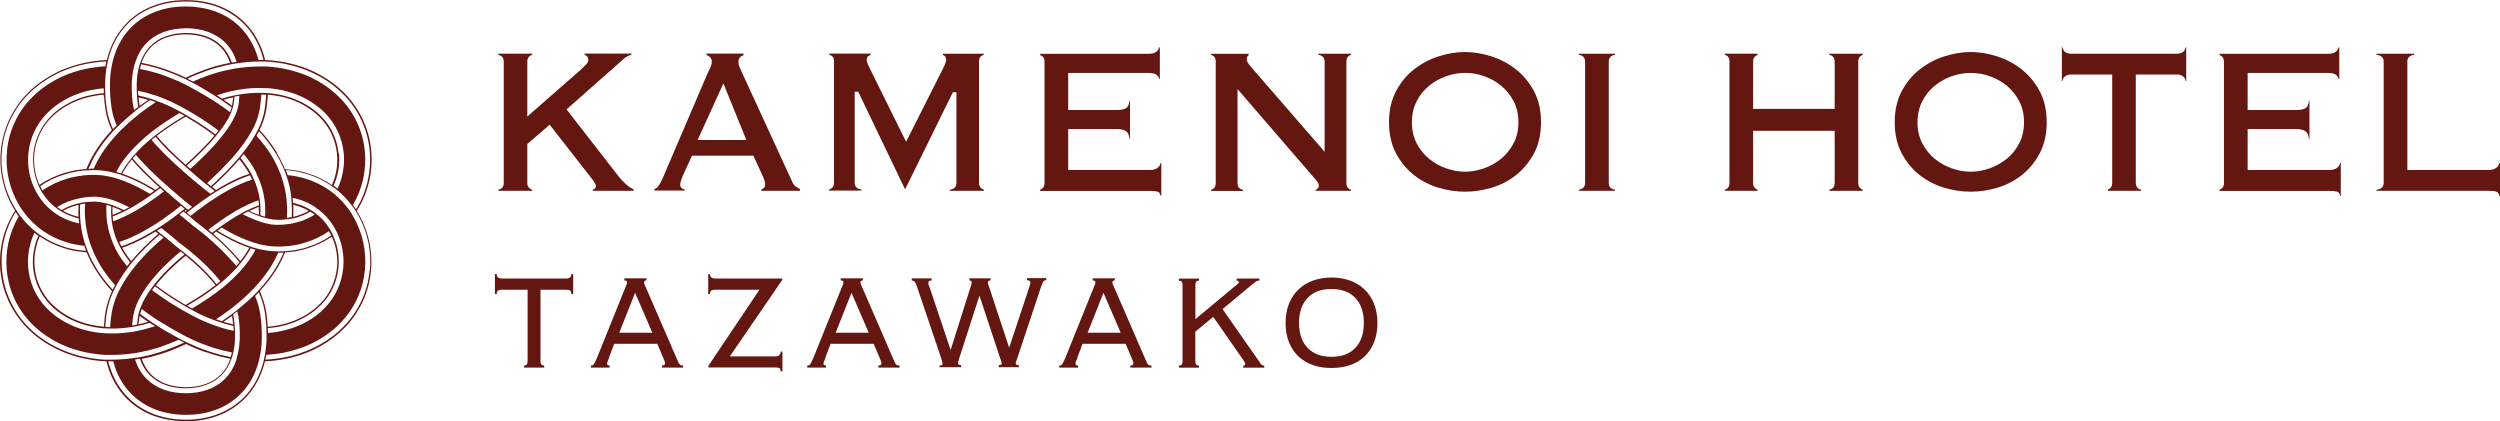 <?xml version="1.0" encoding="UTF-8"?><svg id="_レイヤー_2" xmlns="http://www.w3.org/2000/svg" viewBox="0 0 252.32 42.52"><defs><style>.cls-1{fill:#641611;stroke-width:0px;}</style></defs><g id="logo"><path class="cls-1" d="m36.02,21.26c1.15-1.81,1.65-3.98,1.44-6.1-.1-1.06-.38-2.1-.83-3.07-.45-.97-1.06-1.86-1.8-2.62-.73-.76-1.58-1.39-2.48-1.89-.89-.51-1.85-.87-2.83-1.12-.91-.23-1.84-.36-2.76-.4-.07-.29-.16-.58-.26-.87-.18-.51-.41-1.02-.7-1.5-.29-.48-.64-.94-1.04-1.35-.8-.82-1.8-1.44-2.84-1.81-1.04-.37-2.12-.52-3.15-.52-1.04,0-2.11.15-3.15.52-1.04.37-2.04.98-2.84,1.81-.4.41-.75.87-1.04,1.35-.29.48-.52.99-.7,1.5-.1.29-.19.58-.26.87-.92.04-1.84.17-2.74.4-.98.25-1.94.61-2.83,1.12-.9.5-1.75,1.13-2.48,1.89-.74.76-1.35,1.65-1.8,2.61-.45.97-.73,2.01-.84,3.07-.21,2.11.28,4.29,1.43,6.1,0,0,0,.01.01.02C.35,23.06-.15,25.21.04,27.3c.1,1.06.37,2.1.82,3.07.44.97,1.05,1.86,1.78,2.63.73.77,1.57,1.4,2.47,1.91.89.51,1.85.88,2.83,1.14.93.24,1.87.38,2.81.42.07.29.15.58.25.86.35,1.03.94,2.03,1.74,2.85.8.82,1.8,1.44,2.84,1.81,1.04.37,2.12.52,3.15.53,1.04,0,2.11-.15,3.15-.52,1.04-.37,2.04-.98,2.84-1.8.4-.41.75-.86,1.05-1.35.29-.48.52-.99.71-1.5.1-.29.19-.59.26-.88.93-.04,1.87-.18,2.79-.41.98-.26,1.94-.62,2.83-1.13.9-.5,1.74-1.14,2.47-1.9.73-.76,1.34-1.65,1.79-2.62.45-.97.72-2.01.82-3.07.2-2.1-.3-4.26-1.44-6.06,0,0,0,0,0,0Zm-9.23-15.05c.9.04,1.8.17,2.69.4.97.25,1.91.61,2.8,1.11.89.49,1.72,1.12,2.44,1.86.72.75,1.33,1.62,1.77,2.58.44.95.72,1.98.82,3.02.2,2.06-.27,4.18-1.38,5.95-.1-.15-.2-.29-.31-.44.97-1.64,1.39-3.58,1.2-5.46-.1-.99-.36-1.96-.78-2.86-.42-.9-.99-1.73-1.68-2.44-.69-.71-1.48-1.3-2.33-1.78-.84-.48-1.75-.82-2.68-1.06-.81-.21-1.64-.33-2.47-.38-.05,0-.1,0-.15,0-.07,0-.14,0-.21,0-.1,0-.2,0-.29,0-.74,0-1.47.06-2.2.16-.11.02-.22.03-.32.05-.05,0-.11.02-.16.03-.05,0-.1.02-.15.03-.82.15-1.62.36-2.4.64-.52.18-1.03.39-1.53.61-.04-.02-.07-.04-.11-.06-.15-.08-.29-.15-.44-.23.62-.3,1.27-.56,1.92-.79.79-.28,1.6-.49,2.43-.65.05,0,.1-.02.15-.03.07-.01.14-.03.21-.04.09-.02.19-.03.28-.04.73-.11,1.47-.18,2.22-.18.14,0,.27,0,.41,0,.03,0,.06,0,.09,0,.05,0,.1,0,.15,0Zm5.08,14.75c.14.09.28.2.41.3.52.42.98.92,1.34,1.5.03.05.06.1.09.15.09.14.17.29.24.43.02.05.05.09.07.14.52,1.1.74,2.36.62,3.57-.14,1.5-.79,2.93-1.84,4.01-1.04,1.09-2.46,1.87-3.97,2.25-.58.15-1.18.25-1.78.3,0-.16,0-.33-.02-.49.57-.05,1.13-.14,1.68-.28,1.44-.37,2.77-1.11,3.74-2.12.98-1.01,1.58-2.33,1.71-3.72.11-1.1-.08-2.23-.54-3.23-.02-.05-.04-.09-.06-.14-.07-.15-.15-.29-.23-.44-.04-.06-.08-.13-.12-.19-.36-.57-.81-1.06-1.34-1.46-.14-.11-.28-.21-.43-.3-.05-.03-.1-.06-.14-.09-.4-.24-.84-.43-1.3-.56-.14-.05-.28-.08-.42-.11-.01-.17-.03-.34-.05-.51.21.04.41.09.61.15.57.17,1.11.41,1.6.73.04.03.09.06.13.09Zm-4.86,11.81c-.02-.24-.04-.49-.07-.73l-.05-.36-.02-.18-.04-.21c-.13-.69-.35-1.32-.61-1.91.62-.67,1.2-1.41,1.7-2.22.32-.53.61-1.09.85-1.68.22-.01.44-.04.66-.07l.39-.05.39-.08.39-.09c.13-.03.26-.08.38-.11.89-.27,1.75-.67,2.52-1.2.43.97.62,2.06.51,3.12-.13,1.36-.71,2.65-1.67,3.63-.95.98-2.25,1.71-3.67,2.07-.53.14-1.09.23-1.65.28,0-.07,0-.14-.01-.21Zm-3.1,3.39s-.03.1-.05.14c-.24.74-.62,1.4-1.14,1.92-.49.5-1.1.88-1.78,1.12-.68.24-1.43.35-2.2.35-.77,0-1.52-.12-2.2-.36-.68-.25-1.29-.63-1.78-1.13-.52-.52-.89-1.18-1.13-1.91.07-.01.14-.02.21-.03.09-.01.19-.03.28-.05.22.64.55,1.2.99,1.64.43.44.97.78,1.59,1.01.62.22,1.31.33,2.03.33.72,0,1.41-.11,2.03-.33.62-.22,1.16-.56,1.6-1,.45-.44.78-1.01,1-1.65.02-.05.03-.1.05-.14.05-.15.09-.31.13-.47.11-.46.17-.95.18-1.45.01-.24,0-.49,0-.74,0-.13-.01-.26-.02-.4,0-.04,0-.07-.01-.11,0-.05-.01-.1-.02-.16-.01-.1-.02-.21-.03-.31l-.04-.29-.02-.15-.02-.12s-.02-.08-.03-.13c.14-.11.28-.21.42-.32.03.12.06.24.08.36l.03.13.02.15.04.3c.02.16.03.31.05.46,0,.05,0,.09.01.14,0,0,0,.01,0,.02,0,.17.02.33.02.5,0,.23.01.45,0,.67-.02.52-.08,1.03-.19,1.51-.04.16-.08.32-.12.48Zm-10.13-2.74c-.13.03-.26.05-.39.07-.04,0-.07,0-.11.01-.73.11-1.46.17-2.19.15-.03,0-.07,0-.1,0-.13,0-.26-.02-.39-.02-.05,0-.1,0-.15,0-.61-.05-1.21-.15-1.8-.3-1.52-.39-2.93-1.17-3.97-2.26-1.05-1.09-1.7-2.52-1.83-4.02-.11-1.21.11-2.46.63-3.56.05.04.11.09.16.13.08.06.16.11.24.17-.45.99-.64,2.12-.54,3.21.13,1.39.73,2.71,1.7,3.73.97,1.01,2.3,1.75,3.74,2.12.55.14,1.12.24,1.69.29.05,0,.1,0,.15,0,.13,0,.26.02.39.02.03,0,.07,0,.1,0,.73.02,1.47-.05,2.2-.16,0,0,0,0,0,0,.17-.02.33-.06.5-.09.05-.01.1-.02.15-.03.16-.04.33-.08.49-.11l.57-.16s.06-.02.09-.03c.17.12.35.23.53.34-.16.05-.31.11-.48.15l-.59.17c-.22.05-.43.1-.65.15-.05.01-.1.02-.15.03Zm-8.14-11.85c-.14-.09-.28-.2-.41-.3-.53-.43-1-.94-1.36-1.53-.03-.04-.05-.08-.07-.12-.09-.14-.17-.29-.24-.43-.02-.05-.05-.09-.07-.14-.53-1.11-.75-2.38-.62-3.61.15-1.5.81-2.92,1.87-4,.53-.54,1.14-1,1.82-1.38.67-.38,1.41-.66,2.17-.86.57-.14,1.15-.24,1.74-.29,0,.16,0,.33.02.49-.56.05-1.11.14-1.64.27-.72.18-1.42.45-2.05.81-.64.35-1.21.78-1.7,1.29-.98,1-1.59,2.32-1.73,3.71-.11,1.11.08,2.25.53,3.26.02.05.04.09.06.14.07.15.15.29.23.44.03.05.06.11.1.16.36.58.82,1.08,1.36,1.49.14.11.28.21.43.3.05.03.1.06.14.09.39.23.82.42,1.26.55.15.05.3.09.46.12.01.17.03.34.05.51-.22-.04-.44-.1-.65-.16-.56-.17-1.08-.41-1.57-.72-.04-.03-.09-.06-.13-.09Zm4.86-11.8c.02.24.04.49.07.73l.05.36.02.18.04.22.09.43.12.41.06.2.07.19.15.38c.04.08.08.17.12.25-.64.69-1.24,1.45-1.75,2.29-.31.52-.59,1.07-.82,1.64-.07,0-.14,0-.22.02l-.39.05-.39.05c-.13.02-.26.05-.39.08-.26.06-.52.11-.77.19-.91.27-1.78.68-2.58,1.22-.44-.98-.62-2.09-.51-3.16.13-1.36.73-2.64,1.69-3.62.48-.49,1.04-.91,1.67-1.26.62-.36,1.31-.62,2.02-.8.52-.13,1.06-.22,1.61-.27,0,.07,0,.15.01.22Zm2.82-.21s0-.02,0-.02c-.01-.17-.02-.33-.02-.5,0-.22-.01-.44,0-.66.02-.52.08-1.03.19-1.52.04-.16.08-.32.13-.48.01-.05.03-.1.05-.14.24-.73.61-1.39,1.13-1.91.49-.5,1.1-.88,1.78-1.12.68-.24,1.43-.35,2.2-.36.77,0,1.52.11,2.2.36.68.25,1.29.62,1.78,1.12.52.52.89,1.18,1.13,1.91-.09.01-.17.03-.26.04-.08.01-.15.03-.23.04-.22-.64-.55-1.21-1-1.65-.43-.44-.97-.78-1.59-1.01-.62-.22-1.32-.33-2.03-.33-.72,0-1.41.11-2.03.33-.62.22-1.16.56-1.59,1.01-.44.44-.77,1.01-1,1.65-.02.05-.03.09-.05.14-.05.15-.09.31-.13.47-.11.46-.17.95-.18,1.46-.01.24,0,.49,0,.74,0,.13.01.27.02.4,0,.04,0,.07,0,.11,0,.05,0,.1.01.15.01.11.02.21.03.32l.04.29.02.15.02.11.02.12c-.14.11-.28.21-.42.32l-.03-.1-.05-.25-.03-.13-.02-.15-.04-.3c-.02-.16-.03-.32-.05-.47,0-.04,0-.09-.01-.13Zm7.18-.61c.39.23.78.46,1.17.71,0,0,.02.01.03.02.18.11.35.22.53.34.05.03.1.07.16.11.34.23.67.46,1,.7-.04.16-.1.32-.17.49-.46-.35-.93-.68-1.41-.99-.05-.03-.1-.07-.16-.1-.17-.11-.34-.22-.52-.33-.67-.41-1.35-.8-2.05-1.17-.1-.06-.21-.11-.31-.16-.18-.09-.37-.18-.55-.27-.06-.03-.11-.05-.17-.08-.49-.22-1-.42-1.51-.61-.78-.28-1.59-.49-2.42-.65.04-.16.08-.32.13-.47.84.16,1.66.37,2.45.66.65.23,1.29.49,1.9.78.06.03.11.05.17.08.18.09.36.18.54.28,0,0,0,0,.01,0,.21.11.4.21.6.32l.59.34Zm5.51,4.19c-.08.16-.16.31-.25.46-.11.2-.23.39-.35.58-.29.45-.6.87-.92,1.27-.1.13-.21.26-.32.39-.03.04-.06.08-.1.12-.14.17-.28.33-.43.49-.62.69-1.27,1.33-1.93,1.95-.14.13-.28.26-.42.39-.13-.1-.26-.2-.39-.31.16-.14.32-.29.47-.43.65-.61,1.29-1.25,1.9-1.92.16-.17.31-.35.46-.53.03-.04.06-.08.1-.12.11-.13.21-.25.31-.38.29-.37.58-.76.84-1.17.14-.22.28-.45.41-.68.08-.15.16-.3.24-.46.02-.05.05-.09.07-.14.21-.46.38-.95.48-1.48l.04-.2.02-.17.05-.35c.03-.23.05-.47.07-.7,0-.07,0-.14.01-.21.16,0,.33.01.49.02,0,.07,0,.15-.01.22-.02.24-.04.48-.07.72l-.05.36-.02.18-.04.22c-.13.65-.34,1.23-.6,1.76-.02.05-.05.1-.07.14Zm3.58,7.53c.13.03.25.05.37.1.42.12.82.29,1.19.51-.37.21-.76.38-1.17.5-.08.02-.16.06-.24.07l-.15.03c.01-.19.02-.38.02-.57,0-.21,0-.43-.02-.64Zm-.07,1.38h.06s.2-.05.2-.05c.09-.02.17-.05.25-.08.45-.13.88-.32,1.28-.56.15.09.3.19.45.3-.49.31-1.02.56-1.58.72-.21.06-.42.11-.63.16-.05.01-.1.02-.15.03-.17.03-.33.05-.5.07-.32.04-.64.05-.96.05-.4,0-.81-.07-1.23-.18-.16-.04-.32-.08-.47-.14-.05-.02-.1-.03-.14-.05-.11-.04-.22-.07-.32-.12-.43-.17-.86-.36-1.28-.58.18-.1.36-.19.54-.28.31.15.61.29.92.4.07.03.14.05.2.07.05.02.1.03.14.05.16.05.32.1.48.14.41.11.81.17,1.18.18.07.01.17,0,.26,0h.27c.16-.01.31-.04.47-.06.02,0,.04,0,.07,0l.26-.03.17-.04.09-.02Zm-.87,3.3l-.38.02s-.09,0-.13,0c-.08,0-.16,0-.26,0-.71-.02-1.38-.13-2.01-.3-.16-.04-.32-.09-.48-.14-.05-.02-.1-.03-.14-.05-.15-.05-.3-.1-.45-.16-.93-.36-1.78-.8-2.59-1.28-.09-.05-.17-.11-.26-.16.14-.11.28-.21.43-.31.03.02.06.04.08.05.79.47,1.62.9,2.51,1.24.16.06.33.12.49.17.05.02.09.03.14.05.16.05.31.09.48.14.57.15,1.17.25,1.8.26.15,0,.3,0,.45,0,.18,0,.35-.02.53-.03.05,0,.11,0,.16-.01.6-.06,1.19-.17,1.77-.35.85-.26,1.67-.65,2.41-1.16.08.14.16.29.23.44-.77.53-1.62.93-2.5,1.2-.13.04-.25.08-.38.11l-.38.08-.38.08-.38.05c-.19.02-.39.05-.58.07-.05,0-.11,0-.16,0,0,0-.02,0-.02,0Zm-3.14.35c-.25.41-.53.8-.84,1.17-.03.04-.06.08-.1.12-.11.13-.22.25-.33.38-.49.54-1.02,1.04-1.6,1.52-.13.1-.25.21-.38.31-.01,0-.02.02-.04.03-.03.02-.05.04-.08.06-.63.49-1.29.94-1.97,1.37-.26.16-.52.32-.78.48-.05-.03-.09-.05-.14-.08l-.36-.2c.34-.2.68-.4,1.01-.61.68-.42,1.32-.87,1.94-1.35.02-.02.05-.04.07-.05.02-.01.03-.02.05-.04.13-.1.26-.2.38-.31.57-.48,1.11-.98,1.59-1.52.11-.12.22-.25.32-.38.03-.04.06-.08.1-.12.27-.33.51-.68.73-1.03.08-.13.15-.26.22-.39.16.05.32.1.48.15-.09.17-.18.33-.28.5Zm-2.09,6.23l.02.11.02.14.04.29c.01.09.02.17.03.26-.15-.03-.3-.07-.45-.1l-.52-.15c.29-.2.57-.4.86-.6,0,.02,0,.04.01.05Zm-.95.68l.57.16c.17.04.34.08.51.12,0,.05.01.1.02.15,0,.12.01.24.02.35-.22-.05-.44-.1-.66-.15l-.59-.17c-.16-.04-.31-.1-.46-.15-.04-.01-.08-.03-.12-.04-.02,0-.04-.01-.06-.02-.19-.07-.39-.14-.58-.22-.55-.22-1.09-.46-1.61-.74-.18-.09-.37-.19-.55-.3l-.2-.11-.36-.2s-.09-.05-.14-.08c-.05-.03-.1-.06-.15-.09-.27-.16-.54-.32-.8-.48-.68-.43-1.33-.88-1.96-1.36.09-.13.19-.26.29-.39.61.47,1.25.92,1.92,1.34.34.21.68.42,1.03.62.01,0,.03.02.04.02l.11.06.43.25s.04.02.06.03c.16.09.33.18.48.26.61.33,1.25.6,1.9.84.09.03.19.07.28.1.1.03.2.07.3.1.06.02.12.04.18.06.03,0,.05.02.08.02Zm-8.46-.15l.04-.29.02-.14.02-.11s0-.03,0-.04c.28.21.57.41.86.6l-.54.15c-.15.03-.29.07-.44.1,0-.09.02-.18.03-.28Zm-.04-.68s-.02.08-.02.11l-.02.11-.02.14-.04.29c-.01.11-.02.22-.04.33-.17.04-.33.07-.5.09.02-.16.03-.32.05-.48l.04-.3.02-.15.03-.13c.02-.11.05-.23.08-.35.01-.05.03-.1.04-.16.05-.16.11-.33.17-.49.14-.36.33-.72.54-1.07.17-.29.36-.57.56-.85.1-.13.19-.26.29-.39.03-.04.06-.08.09-.12.16-.19.31-.39.48-.58.54-.61,1.13-1.2,1.75-1.75.15-.14.32-.27.47-.41.09-.08.19-.16.29-.24.13.1.26.21.39.31-.12.1-.25.2-.37.3-.15.13-.32.26-.46.4-.61.54-1.19,1.11-1.71,1.71-.16.18-.32.37-.47.56-.03.04-.06.08-.09.12-.1.13-.2.26-.29.39-.19.26-.36.52-.52.79-.23.38-.41.76-.55,1.14-.06.17-.12.33-.16.5-.01.05-.03.11-.04.16Zm-2.5-2.41c.07-.16.15-.32.23-.47.09-.18.19-.35.29-.52.29-.49.61-.95.94-1.39.1-.13.2-.27.31-.4.03-.04.07-.08.1-.12.12-.15.25-.3.37-.44.63-.71,1.29-1.37,1.99-1.99.13-.12.27-.24.41-.36l.04.03.35.28c-.16.14-.32.27-.48.41-.68.6-1.33,1.25-1.94,1.94-.14.16-.28.33-.42.5-.03.04-.06.08-.09.12-.1.13-.21.26-.31.39-.3.4-.59.82-.85,1.26-.12.21-.24.42-.36.65-.08.15-.15.31-.22.47-.02.05-.04.1-.06.15-.2.47-.36.97-.46,1.5l-.04.19-.02.17-.05.35c-.03.23-.05.47-.07.7,0,.07,0,.14-.01.22-.03,0-.07,0-.1,0-.13,0-.26-.01-.39-.02,0-.08,0-.15.01-.23.02-.24.04-.48.07-.72l.05-.36.03-.18.04-.21c.12-.64.32-1.24.57-1.79.02-.05.04-.1.07-.15Zm-3.54-7.49c-.14-.03-.27-.07-.41-.11-.41-.12-.8-.29-1.16-.49.38-.21.78-.39,1.21-.51.11-.04.24-.07.36-.09-.01.21-.02.41-.02.62,0,.19,0,.39.02.58Zm.11-1.38s-.07.01-.1.02c-.14.03-.28.06-.41.11-.46.13-.9.33-1.31.57-.15-.09-.3-.19-.45-.3.5-.32,1.04-.57,1.62-.73.18-.06.36-.09.55-.14.02,0,.03,0,.05-.01.05-.01.1-.02.15-.03.03,0,.05-.01.08-.02l.28-.04.14-.02.14-.02c.09-.01.19,0,.29-.02h.29s.14-.02.14-.02c.05,0,.09,0,.13,0,.39.01.79.08,1.19.18.16.04.32.08.48.14.05.02.1.03.14.05.12.04.24.08.36.13.42.16.83.36,1.24.57-.18.1-.36.19-.54.28-.29-.14-.58-.27-.88-.39-.08-.03-.16-.06-.24-.09-.05-.02-.1-.03-.14-.05-.16-.05-.32-.1-.48-.14-.4-.1-.79-.17-1.15-.18-.04,0-.08,0-.12,0h-.14s-.27.02-.27.02c-.09,0-.18,0-.27.01l-.24.03h-.03s-.27.04-.27.04c-.07.01-.14.03-.21.04-.02,0-.04,0-.05.01Zm3.94-3.61c.27-.45.58-.87.92-1.28.03-.04.06-.08.1-.12.11-.13.22-.25.33-.37.49-.53,1.03-1.03,1.6-1.51.11-.09.21-.18.32-.26.02-.02.04-.03.06-.05.04-.03.08-.06.12-.09.85-.65,1.75-1.25,2.69-1.8.06.03.12.07.18.1l.32.18c-.36.21-.71.42-1.05.64-.63.4-1.24.82-1.82,1.27-.04.03-.08.06-.12.09-.02.02-.04.03-.06.05-.11.08-.21.17-.32.26-.57.47-1.11.97-1.59,1.51-.11.12-.22.25-.33.37-.03.04-.06.08-.1.12-.3.37-.58.75-.82,1.15-.07.12-.14.24-.2.35-.16-.05-.32-.1-.48-.15.08-.16.17-.31.26-.46Zm2.12-6.21v-.05s-.03-.1-.03-.1l-.02-.14-.04-.29c-.01-.09-.02-.18-.03-.27.33.07.65.16.98.25-.29.2-.57.4-.86.6Zm-.14-1.01s0-.1-.01-.15c0-.12-.01-.24-.02-.36.58.12,1.15.27,1.71.46.05.02.11.03.16.05,0,0,.01,0,.02,0,.19.07.39.14.58.22.56.22,1.11.47,1.65.76.24.13.47.26.71.39.17.09.33.19.49.28.05.03.1.06.15.09.92.54,1.82,1.13,2.65,1.77-.1.13-.2.26-.31.38-.57-.43-1.16-.84-1.77-1.23-.35-.22-.71-.44-1.07-.65,0,0,0,0,0,0l-.15-.09-.39-.22s-.07-.04-.1-.06c-.15-.08-.3-.17-.44-.24-.63-.34-1.28-.62-1.94-.86-.08-.03-.16-.06-.24-.09-.11-.04-.23-.08-.35-.12-.06-.02-.12-.04-.18-.06-.38-.12-.76-.22-1.15-.3Zm6.83,8.91c.13.1.26.21.39.31.04.03.08.06.12.1.12.1.25.19.37.28-.15.09-.29.19-.44.28-.1-.08-.2-.15-.3-.23-.04-.03-.08-.06-.12-.09-.13-.1-.26-.2-.39-.31-.31-.25-.61-.5-.92-.76-.26-.22-.52-.44-.77-.66-.12-.11-.25-.22-.37-.33-.04-.03-.07-.07-.11-.1-.23-.2-.45-.4-.68-.61-.62-.58-1.22-1.17-1.78-1.78-.17-.18-.33-.37-.48-.56.1-.09.21-.17.32-.26.02-.02.04-.03.07-.05.15.18.31.36.47.54.54.6,1.13,1.18,1.75,1.75.23.21.47.43.71.64.04.03.07.07.11.1.12.11.25.22.37.32.24.21.48.41.72.62.32.28.64.54.96.8Zm5.32,2.15c-.07.03-.15.05-.22.08-.3.12-.6.25-.89.39-.06.03-.11.05-.17.08-.18.09-.35.18-.52.28-.7.39-1.4.84-2.07,1.33-.14.1-.29.21-.43.31-.01,0-.02.02-.03.02-.03.02-.06.05-.09.07-.09.07-.19.14-.28.21,0,0,0,0,0,0-.12-.11-.25-.21-.38-.31.08-.06.15-.12.23-.18.04-.03.08-.06.13-.1.04-.03.07-.06.11-.09.1-.08.2-.15.31-.22.66-.48,1.33-.93,2.02-1.33.17-.1.33-.19.5-.28.05-.03.11-.06.16-.08.41-.21.83-.41,1.25-.57.12-.04.23-.09.35-.12.02.17.04.33.05.5Zm.02.58c0,.13,0,.25-.01.38-.05-.02-.1-.04-.16-.06-.26-.1-.53-.22-.8-.34.26-.12.52-.24.77-.34.06-.02.12-.04.18-.07,0,.14.01.28.01.43Zm-7.39,9.47l-.04-.02c-.36-.21-.72-.42-1.06-.64-.67-.42-1.3-.86-1.91-1.33.15-.19.3-.37.46-.56.52-.59,1.09-1.16,1.7-1.7.15-.14.31-.26.46-.4.13-.11.26-.22.39-.32.14.11.27.22.4.33.15.13.31.26.46.4.61.54,1.18,1.1,1.7,1.7.16.18.31.36.45.54-.61.47-1.25.92-1.93,1.34-.35.22-.7.43-1.06.64h-.02Zm2.67-2.64c-.52-.6-1.1-1.17-1.71-1.71-.15-.14-.31-.27-.46-.4-.12-.11-.25-.21-.38-.31-.03-.03-.06-.05-.09-.08,0,0-.02-.01-.02-.02-.13-.1-.26-.21-.39-.31-.02-.02-.04-.04-.07-.05l-.25-.19-.12-.09-.06-.05c-.07-.05-.09-.07-.14-.11l-.5-.43-.49-.4-.11-.09-.38-.3h-.01s-.12-.1-.12-.1l-.28-.21c.15-.09.29-.19.44-.28l.23.17.05.04.07.06.39.31.03.03.49.4.5.43s.06.05.11.09l.06.05.13.09.25.19c.06.04.11.08.16.13.11.09.22.18.33.26.02.02.04.04.06.05.04.03.08.07.12.1.1.08.2.16.3.25.16.14.32.27.47.41.62.55,1.21,1.14,1.75,1.75.16.18.32.37.47.56-.12.1-.25.21-.38.31-.15-.19-.3-.37-.46-.55Zm-10.04-6.3c.06-.02.13-.04.19-.07.31-.12.62-.26.93-.41.06-.03.11-.05.17-.08.17-.09.35-.18.52-.28.16-.09.31-.18.47-.27.54-.32,1.08-.68,1.61-1.06.14-.1.28-.2.42-.31,0,0,0,0,0,0,.04-.03.08-.06.13-.1.12-.09.24-.18.36-.27.12.11.25.22.37.33-.1.07-.19.15-.29.22-.04.03-.08.06-.13.1-.05.04-.1.08-.15.11-.09.07-.18.13-.27.2-.59.43-1.19.83-1.8,1.2-.07.04-.15.08-.22.12-.17.1-.33.19-.5.28-.05.03-.11.06-.16.08-.43.22-.86.42-1.29.59-.1.04-.21.08-.31.11-.02-.17-.04-.33-.05-.5Zm-.02-.55c0-.14,0-.28.01-.41.06.02.13.05.19.07.25.1.51.21.76.33-.27.13-.54.25-.81.35-.05.02-.09.03-.14.05,0-.13-.01-.26-.01-.39Zm2.82-5.15c.61.68,1.26,1.31,1.92,1.92.16.15.32.29.48.43.04.03.07.07.11.1.12.11.25.22.37.33.35.3.69.6,1.04.89.21.18.43.37.65.55.13.11.26.21.39.32.04.03.08.06.12.09.04.03.09.07.13.1-.13.1-.27.21-.4.31-.04-.03-.08-.06-.12-.09-.04-.03-.08-.06-.12-.1-.13-.11-.26-.21-.39-.32-.2-.16-.39-.33-.58-.49-.37-.31-.74-.63-1.11-.96-.12-.11-.25-.22-.37-.33-.04-.03-.08-.07-.11-.1-.14-.13-.28-.25-.42-.38-.67-.61-1.32-1.26-1.95-1.95-.14-.15-.28-.31-.42-.47.1-.13.21-.25.32-.37.15.18.3.35.45.52Zm4.57,5.23l-.12-.09s.08-.06.12-.09c.04.03.08.06.12.09-.04.03-.08.06-.12.09Zm-5.04-4.81c.63.7,1.29,1.34,1.96,1.96.13.12.27.24.41.36-.13.1-.25.19-.38.29-.09-.06-.18-.11-.27-.17-.81-.49-1.67-.94-2.61-1.3-.16-.06-.32-.12-.48-.17.06-.11.12-.22.18-.32.23-.38.5-.75.79-1.11.13.15.27.31.4.46Zm-1.19,7.7c.9-.34,1.73-.77,2.52-1.24.03-.02.07-.04.1-.06.05-.03.09-.06.14-.08.15-.09.3-.18.45-.28.54-.35,1.07-.72,1.58-1.1.1-.08.2-.15.3-.23.13-.1.27-.21.4-.31.04-.03.08-.06.12-.1.04-.03.09-.07.13-.1.13.11.26.21.39.32-.04.03-.08.06-.12.09-.04.03-.08.06-.12.09-.13.1-.26.21-.4.31-.13.1-.27.21-.41.31-.47.35-.95.69-1.45,1.02-.15.1-.29.19-.44.28-.05.03-.09.06-.14.08-.09.06-.18.11-.28.17-.81.48-1.66.92-2.59,1.28-.14.05-.29.1-.43.15-.08-.15-.15-.3-.22-.44.16-.05.32-.11.47-.17Zm.23.6c.94-.36,1.8-.8,2.62-1.29.11-.07.22-.13.33-.2l.3.23c-.13.11-.26.22-.39.34-.7.62-1.37,1.28-2,2-.12.14-.24.28-.36.42-.26-.33-.5-.66-.71-1.01-.07-.11-.13-.23-.2-.34.14-.05.28-.1.41-.15Zm10.69,1.51c-.61-.7-1.26-1.34-1.94-1.95-.16-.15-.33-.28-.49-.43,0,0-.02-.01-.02-.02-.03-.03-.06-.05-.09-.08-.13-.11-.26-.21-.39-.32-.02-.01-.03-.03-.05-.04-.18-.14-.35-.29-.53-.42l-.49-.37-.5-.42-.18-.15-.34-.28-.05-.04-.12-.09-.13-.1c.13-.1.26-.21.4-.31l.12.09.09.07.03.02.39.32.11.09.49.42.47.36c.18.14.36.28.54.43.04.03.09.07.13.11.13.1.26.21.39.32,0,0,.01,0,.02.01.03.03.07.06.1.08.14.12.29.24.43.37.7.61,1.36,1.27,1.99,1.99.12.14.24.28.36.43-.1.13-.21.25-.32.38-.13-.16-.27-.33-.41-.48Zm.48-.42c-.63-.72-1.3-1.38-2-2-.13-.12-.27-.24-.4-.35.1-.08.2-.15.3-.23.1.06.21.13.31.19.81.48,1.67.93,2.61,1.29.14.05.28.1.43.15-.07.12-.13.24-.2.36-.21.34-.44.67-.7,1-.11-.14-.23-.28-.34-.41Zm1.02-7.65c-.89.34-1.72.78-2.51,1.25-.02.01-.04.02-.06.04-.05.03-.09.06-.14.08-.15.09-.3.18-.45.28-.56.36-1.09.74-1.62,1.13-.09.07-.17.13-.26.2-.13.1-.27.21-.4.31-.04.03-.08.06-.12.1-.04.03-.09.07-.13.1l-.39-.32s.08-.06.12-.09c.04-.03.08-.06.12-.1.13-.1.26-.21.4-.31.12-.09.24-.19.37-.28.48-.36.98-.71,1.49-1.05.14-.09.29-.19.44-.28.05-.03.09-.06.14-.08.08-.05.15-.1.23-.14.81-.48,1.66-.93,2.59-1.28.16-.06.32-.12.48-.17.08.15.15.29.22.44-.18.06-.35.12-.52.18Zm-.23-.6c-.94.36-1.8.81-2.61,1.3-.1.06-.19.12-.28.18-.13-.1-.27-.2-.4-.3.13-.12.27-.25.4-.37.66-.62,1.31-1.27,1.94-1.96.14-.15.28-.31.41-.47.31.37.59.76.83,1.16.06.1.12.21.18.31-.16.05-.31.11-.46.16Zm-6.69-1.72c-.61-.57-1.2-1.15-1.74-1.74-.16-.17-.31-.35-.46-.53.58-.44,1.18-.86,1.81-1.26.35-.22.7-.43,1.06-.64l.06-.03.08.04c.36.21.71.42,1.06.64.61.39,1.2.79,1.76,1.22-.15.18-.31.36-.47.54-.54.6-1.13,1.19-1.74,1.76-.23.22-.47.43-.7.65-.24-.21-.48-.43-.72-.65Zm-8.53,1.19c.06,0,.14,0,.21,0,.69.02,1.34.13,1.95.3.16.04.32.09.48.14.05.02.1.03.14.05.17.06.34.12.5.18.93.36,1.78.8,2.58,1.29.07.04.14.09.22.13-.14.11-.28.21-.43.31-.01,0-.03-.02-.04-.03-.79-.47-1.61-.9-2.51-1.25-.18-.07-.36-.13-.54-.19-.05-.02-.09-.03-.14-.05-.16-.05-.32-.09-.48-.14-.56-.14-1.14-.24-1.75-.26-.06,0-.13,0-.19,0h-.18s-.13.01-.13.01h-.24c-.1.02-.19.02-.29.03-.02,0-.05,0-.07,0h-.09s-.28.05-.28.05l-.37.05c-.12.02-.24.05-.36.07-.24.05-.48.1-.72.18-.87.26-1.71.65-2.46,1.18-.08-.14-.16-.29-.23-.44.78-.54,1.65-.95,2.56-1.21.25-.09.5-.13.76-.19.13-.03.25-.06.38-.08l.38-.05.38-.05s.09,0,.14-.01c.05,0,.11,0,.16,0,.03,0,.05,0,.08,0l.38-.02h.08s.11,0,.11,0Zm2.16,7.89c-.08-.15-.15-.3-.21-.45-.29-.67-.5-1.38-.61-2.1-.02-.16-.04-.33-.06-.49,0-.05,0-.1-.01-.15-.01-.2-.02-.39-.02-.59,0-.21,0-.41.02-.61.16.04.32.09.48.15,0,.15-.02.31-.02.47,0,.15,0,.3.02.44,0,.05,0,.1,0,.15.01.17.03.33.05.5.1.72.31,1.43.61,2.1.07.15.14.3.22.44.02.04.05.09.07.13.07.13.14.25.21.37.22.36.47.71.74,1.05-.1.13-.21.26-.31.4-.31-.38-.6-.77-.85-1.19-.1-.16-.19-.32-.28-.48-.02-.04-.05-.09-.07-.14Zm14.22-7.58c.08.15.15.3.21.45.29.67.5,1.38.61,2.1.02.16.04.33.06.49,0,.05,0,.1.01.15.01.21.02.42.02.63,0,.19,0,.38-.02.57-.16-.04-.32-.09-.48-.15,0-.14.02-.28.02-.43,0-.16,0-.32-.01-.48,0-.05,0-.1-.01-.15-.01-.17-.03-.33-.05-.5-.1-.72-.31-1.43-.61-2.1-.07-.15-.14-.3-.21-.45-.02-.04-.05-.09-.07-.13-.06-.11-.12-.23-.19-.34-.25-.41-.54-.81-.86-1.2.11-.13.21-.26.32-.39.35.42.68.87.96,1.33.09.15.17.3.25.45.02.04.05.09.07.14Zm-1.73-7.32l-.04.3-.02.15-.03.12c-.02.12-.05.23-.09.35-.02.05-.03.1-.05.15-.05.16-.12.32-.19.48-.15.34-.34.68-.56,1.01-.19.29-.39.57-.61.85-.1.13-.2.26-.31.38-.03.04-.06.08-.09.12-.16.19-.32.38-.49.57-.56.62-1.16,1.22-1.78,1.8-.22.2-.44.4-.66.6-.12-.11-.25-.22-.37-.32.23-.21.47-.42.7-.64.61-.58,1.2-1.16,1.75-1.77.16-.18.32-.36.47-.55.03-.04.06-.08.09-.12.1-.13.21-.25.31-.38.21-.27.41-.54.58-.81.23-.35.43-.71.57-1.06.07-.17.13-.33.17-.48.02-.05.03-.1.04-.16.01-.04.02-.08.03-.13l.02-.1.02-.15.04-.29c.01-.11.02-.21.03-.32.17-.03.33-.07.5-.09,0,0,0,0,0,0-.01.16-.03.32-.05.47Zm-.63-.08l-.04.29-.02.14-.02.1s0,.04-.01.06c-.28-.21-.57-.41-.85-.6.32-.1.65-.18.98-.25,0,.09-.02.18-.03.27Zm-6.77-3.08c-.79-.28-1.62-.5-2.45-.66.22-.62.53-1.16.95-1.58.42-.43.94-.75,1.54-.97.6-.21,1.28-.32,1.98-.32.7,0,1.38.11,1.98.32.6.22,1.12.54,1.54.97.42.42.74.96.95,1.58-.83.16-1.65.37-2.43.65-.7.25-1.38.53-2.04.85-.66-.32-1.33-.59-2.02-.84Zm-3.14,4.24s0,0,0,0c.14-.11.28-.21.41-.32.04-.03.08-.06.13-.1.33-.25.67-.48,1.01-.71.15.05.3.1.45.15.04.02.09.03.13.05-.48.32-.96.65-1.42,1-.04.03-.08.06-.12.09-.09.07-.19.14-.28.22-.04.03-.08.07-.12.1-.59.47-1.15.98-1.69,1.52-.12.12-.24.25-.35.37-.04.04-.07.08-.1.12-.56.62-1.07,1.28-1.52,2.01-.25.41-.47.84-.66,1.28h-.15s-.39.02-.39.02c0,0,0,0,0,0,.23-.54.49-1.06.79-1.55.49-.81,1.07-1.55,1.69-2.22.04-.04.07-.08.11-.12.12-.13.24-.25.37-.37.55-.55,1.14-1.06,1.73-1.54Zm-5.45,11.32c-.02-.17-.04-.34-.05-.51,0-.05,0-.1,0-.15-.01-.21-.02-.41-.02-.62,0-.22,0-.44.02-.65.08-.02.16-.04.24-.05l.26-.03c-.02.25-.03.49-.03.73,0,.23.01.47.03.7,0,.05,0,.1.01.15.01.17.03.33.05.5.07.52.17,1.03.32,1.53.07.24.14.47.23.7.06.17.13.33.2.49.02.05.04.1.06.15.2.45.43.89.68,1.31.43.71.93,1.36,1.47,1.96-.08.15-.16.31-.24.47-.61-.66-1.17-1.38-1.65-2.17-.3-.5-.58-1.03-.81-1.58-.02-.05-.04-.1-.06-.15-.07-.17-.13-.34-.19-.51-.06-.18-.12-.35-.17-.53-.17-.57-.28-1.15-.35-1.74Zm1.45,4.58c.5.82,1.08,1.56,1.71,2.24-.26.58-.47,1.2-.61,1.88l-.04.21-.03.18-.05.36c-.03.24-.05.49-.07.73,0,.08,0,.15-.01.23-.57-.05-1.12-.14-1.66-.28-.71-.19-1.39-.45-2.01-.81-.62-.35-1.18-.78-1.66-1.27-.95-.99-1.54-2.28-1.66-3.64-.1-1.06.08-2.15.51-3.11.77.53,1.62.93,2.5,1.2.13.04.25.08.38.11l.39.09.39.08c.13.02.26.04.39.05.23.03.45.06.68.07.24.58.52,1.14.84,1.67Zm7.48,6.47c-.39-.23-.79-.46-1.17-.71-.02-.01-.05-.03-.07-.05-.17-.11-.35-.22-.52-.34-.05-.03-.1-.07-.16-.11-.34-.23-.67-.46-1-.71.04-.16.09-.33.15-.5.47.35.95.69,1.43,1.01.05.03.1.07.16.1.09.06.18.12.27.17.08.05.17.1.25.15.69.42,1.37.82,2.09,1.2.09.05.18.09.27.14.18.09.37.18.55.27.06.03.11.05.17.08.51.23,1.03.44,1.56.62.22.07.44.16.66.22l.67.19c.34.08.69.16,1.03.23-.04.16-.08.32-.13.47-.34-.07-.69-.15-1.03-.23l-.69-.2c-.23-.06-.45-.15-.68-.22-.67-.23-1.32-.5-1.95-.8-.06-.03-.11-.06-.17-.08-.17-.08-.33-.16-.49-.25-.02,0-.04-.02-.06-.03-.19-.1-.37-.2-.55-.3l-.59-.34Zm3.77,1.94c.23.07.45.16.69.23l.7.2c.34.08.68.16,1.02.23-.22.62-.53,1.16-.96,1.58-.42.43-.94.75-1.54.97-.6.21-1.28.32-1.98.32-.7,0-1.38-.11-1.98-.32-.6-.22-1.12-.54-1.54-.97-.42-.42-.73-.95-.95-1.57.34-.07.67-.14,1-.22l.7-.2c.23-.06.46-.15.69-.22.71-.25,1.41-.54,2.09-.86.67.33,1.36.61,2.07.86Zm3.1-4.26s-.03.02-.04.03c-.13.1-.25.19-.38.29-.04.03-.09.07-.13.1-.33.24-.66.48-1,.71-.14-.04-.27-.09-.41-.14-.06-.02-.11-.04-.17-.06.49-.32.96-.65,1.43-1.01.04-.03.08-.06.12-.09.08-.06.16-.12.23-.18.06-.04.11-.09.17-.14.59-.47,1.16-.98,1.7-1.54.12-.12.24-.25.36-.38.04-.04.07-.08.11-.12.54-.6,1.03-1.24,1.46-1.94.26-.42.49-.86.69-1.32.07,0,.13,0,.2,0h.34c-.23.54-.51,1.08-.82,1.58-.48.79-1.04,1.5-1.64,2.16-.04.04-.07.08-.11.12-.12.13-.24.25-.37.38-.56.56-1.15,1.07-1.75,1.55Zm5.45-11.32c.02.17.04.34.05.51,0,.05,0,.1,0,.15.01.22.02.45.02.67,0,.2,0,.4-.02.6l-.2.05-.26.03s-.02,0-.03,0c.02-.23.02-.46.03-.68,0-.25,0-.5-.03-.75,0-.05,0-.1-.01-.15-.01-.17-.03-.33-.05-.5-.06-.5-.16-1-.3-1.48-.07-.25-.15-.5-.24-.75-.06-.17-.13-.33-.2-.5-.02-.05-.04-.1-.06-.15-.19-.43-.41-.86-.65-1.26-.45-.74-.98-1.42-1.55-2.05.09-.15.17-.3.25-.46.63.68,1.21,1.43,1.72,2.26.29.49.55,1,.78,1.53.02.05.04.1.06.15.07.17.13.33.19.5.07.19.13.39.19.59.16.55.27,1.12.33,1.69Zm-1.42-4.54c-.52-.85-1.12-1.62-1.77-2.32.27-.55.5-1.16.64-1.85l.04-.22.02-.18.05-.36c.03-.24.05-.49.07-.73,0-.07,0-.15.01-.22.55.05,1.1.14,1.62.27.71.18,1.39.44,2.02.8.62.35,1.19.77,1.66,1.27.96.98,1.55,2.27,1.68,3.63.11,1.07-.07,2.17-.51,3.15-.79-.54-1.66-.95-2.56-1.21-.25-.09-.51-.14-.77-.19-.13-.03-.26-.06-.39-.08l-.39-.05c-.21-.03-.42-.05-.63-.07-.23-.56-.51-1.1-.81-1.62Zm6.2.06c-.13-1.39-.74-2.71-1.72-3.72-.49-.51-1.06-.94-1.7-1.29-.63-.36-1.33-.63-2.05-.81-.54-.14-1.09-.23-1.65-.28-.05,0-.1,0-.15,0-.16-.01-.33-.02-.49-.02-.73-.02-1.47.04-2.2.16-.01,0-.03,0-.04,0-.15.03-.31.06-.46.09-.05.01-.1.02-.15.03-.39.08-.77.18-1.15.3-.17-.12-.35-.23-.52-.34.56-.19,1.13-.35,1.71-.46.05-.01.1-.02.15-.03.12-.02.23-.05.35-.07.05,0,.1-.01.15-.02.73-.12,1.46-.17,2.19-.15.16,0,.33.01.49.02.05,0,.1,0,.15,0,.6.05,1.19.14,1.76.29.76.2,1.5.47,2.17.86.67.38,1.29.84,1.82,1.38,1.05,1.08,1.71,2.51,1.86,4.01.12,1.23-.1,2.49-.62,3.6-.07-.06-.14-.11-.21-.17-.06-.05-.13-.09-.19-.14.46-1,.65-2.14.54-3.25ZM11.15,5.23c.35-1.01.92-1.99,1.71-2.8.78-.81,1.77-1.41,2.79-1.77,1.02-.36,2.08-.51,3.1-.51,1.02,0,2.08.15,3.1.51,1.02.37,2,.97,2.79,1.77.79.8,1.36,1.79,1.71,2.8.1.27.18.54.24.82-.02,0-.04,0-.05,0-.15,0-.3,0-.45,0-.06-.22-.12-.43-.2-.64-.33-.95-.87-1.87-1.6-2.62-.73-.75-1.64-1.31-2.6-1.65-.96-.34-1.96-.48-2.94-.49-.98,0-1.98.14-2.94.49-.96.34-1.87.9-2.6,1.65-.73.75-1.27,1.66-1.6,2.62-.08.21-.14.43-.2.65-.01.05-.03.1-.04.15-.04.16-.07.33-.1.49,0,.05-.02.11-.03.16-.05.24-.07.48-.1.73-.02.24-.04.48-.04.72,0,.2,0,.39,0,.58,0,.16,0,.33.02.49,0,.05,0,.1,0,.15,0,.07,0,.14.01.21.02.23.04.47.07.7l.05.35.02.17.04.2.08.39.11.37.06.19.07.18.14.35s0,.01,0,.02c-.12.12-.25.25-.37.37-.03-.07-.06-.13-.09-.2l-.15-.38-.07-.19-.06-.2-.12-.4-.09-.42-.04-.21-.02-.18-.05-.36c-.03-.24-.05-.48-.07-.72,0-.07,0-.15-.01-.22,0-.05,0-.1,0-.15,0-.16-.01-.33-.02-.49,0-.21,0-.41,0-.62,0-.25.03-.5.05-.75.03-.25.05-.51.1-.76,0-.02,0-.04.01-.06.03-.16.06-.33.1-.49.01-.05.02-.1.03-.15.07-.27.15-.55.24-.82ZM.2,15.15c.1-1.04.38-2.07.83-3.02.44-.95,1.05-1.83,1.78-2.57.72-.75,1.56-1.37,2.45-1.86.88-.5,1.83-.86,2.8-1.11.88-.22,1.78-.35,2.67-.39-.04.17-.07.33-.1.49-.82.05-1.64.17-2.45.37-.93.24-1.84.58-2.68,1.06-.85.47-1.64,1.06-2.33,1.77-.69.71-1.27,1.54-1.68,2.44-.42.9-.69,1.87-.78,2.86-.19,1.89.22,3.84,1.2,5.48.03.05.05.09.08.14.02.02.03.05.05.08.08.12.16.24.24.36.43.61.95,1.17,1.53,1.65.08.07.16.13.24.19.05.04.1.07.15.11.04.03.08.06.12.09.73.51,1.55.9,2.39,1.16.59.18,1.19.29,1.79.36.06.17.12.34.19.51-.2-.01-.4-.03-.6-.06-.13-.02-.26-.03-.38-.05l-.38-.08-.38-.08c-.13-.03-.25-.07-.38-.11-.87-.26-1.72-.67-2.48-1.19-.04-.03-.08-.06-.12-.09-.07-.05-.14-.1-.21-.15-.06-.05-.12-.1-.19-.15-.6-.48-1.13-1.04-1.58-1.65-.11-.14-.21-.29-.3-.44-.02-.03-.04-.07-.07-.1,0-.01-.01-.03-.02-.04C.46,19.35-.01,17.22.2,15.15Zm10.52,21.16c-.92-.04-1.84-.18-2.74-.41-.97-.26-1.91-.62-2.79-1.12-.88-.5-1.72-1.13-2.43-1.88-.72-.75-1.32-1.63-1.75-2.59-.44-.96-.71-1.98-.8-3.03C0,25.25.48,23.15,1.58,21.4c.1.15.2.29.31.44-.96,1.62-1.38,3.54-1.21,5.41.09.99.35,1.96.76,2.87.41.91.98,1.74,1.66,2.45.68.72,1.47,1.31,2.32,1.79.84.48,1.75.83,2.68,1.07.83.22,1.67.34,2.52.39.05,0,.1,0,.15,0,.05,0,.1,0,.16,0,.11,0,.23,0,.34,0,.74,0,1.47-.06,2.2-.16.09-.01.18-.03.27-.04.07-.01.14-.02.21-.04.05,0,.1-.02.15-.03.34-.06.68-.15,1.02-.22l.67-.19c.23-.06.44-.14.66-.22.54-.19,1.06-.4,1.58-.63.05.03.1.06.16.08.13.07.26.14.4.2-.64.31-1.3.57-1.97.81-.23.07-.45.16-.68.22l-.69.2c-.33.08-.67.16-1.01.22-.05,0-.1.02-.15.03-.09.02-.17.03-.26.04-.08.01-.15.02-.23.03-.73.11-1.47.17-2.22.18-.15,0-.31,0-.46,0-.01,0-.03,0-.04,0-.05,0-.1,0-.15,0Zm15.63.98c-.18.5-.4,1-.69,1.47-.29.47-.63.92-1.02,1.32-.79.8-1.77,1.4-2.79,1.77-1.02.36-2.08.51-3.1.51-1.02,0-2.08-.15-3.1-.52-1.02-.37-2-.97-2.78-1.78-.79-.8-1.36-1.79-1.71-2.8-.09-.27-.17-.53-.24-.8,0,0,0,0,0,0,.17,0,.34,0,.51,0,.06.21.12.43.19.64.33.95.86,1.87,1.6,2.62.73.75,1.64,1.31,2.6,1.66.96.34,1.96.49,2.94.49.98,0,1.98-.14,2.94-.48.96-.34,1.87-.9,2.6-1.65.37-.37.69-.79.96-1.23.27-.44.48-.91.65-1.38.08-.22.14-.43.2-.65.01-.05.03-.1.04-.15.04-.16.07-.33.1-.49,0-.05.02-.1.03-.15.05-.24.07-.48.1-.73.02-.24.04-.48.04-.72,0-.2,0-.39,0-.59,0-.16,0-.33-.02-.49,0-.05,0-.1,0-.15,0-.07,0-.13-.01-.2-.02-.23-.04-.47-.07-.7l-.05-.35-.02-.17-.04-.19c-.1-.54-.26-1.05-.46-1.52.12-.12.25-.25.37-.38.25.56.45,1.16.57,1.81l.04.21.02.18.05.36c.03.24.05.48.07.72,0,.07,0,.14.01.21,0,.05,0,.1,0,.15,0,.16.01.33.02.49,0,.21,0,.42,0,.63,0,.25-.03.5-.05.75-.03.25-.06.51-.1.76,0,.02,0,.04-.01.05-.03.16-.06.33-.1.49-.01.05-.02.1-.04.15-.07.28-.15.55-.25.82Zm10.96-9.99c-.1,1.04-.37,2.07-.81,3.02-.44.96-1.04,1.83-1.76,2.58-.72.75-1.55,1.38-2.44,1.87-.88.5-1.83.86-2.79,1.12-.9.23-1.81.36-2.72.41.04-.17.07-.33.1-.49.84-.05,1.68-.17,2.5-.39.93-.24,1.84-.59,2.68-1.07.85-.48,1.64-1.07,2.32-1.79.68-.71,1.26-1.54,1.67-2.45.42-.9.67-1.88.77-2.87.18-1.87-.24-3.8-1.2-5.43-.03-.05-.06-.09-.08-.14-.02-.04-.05-.08-.07-.12-.07-.11-.14-.21-.21-.32-.43-.61-.95-1.17-1.53-1.65-.09-.08-.19-.15-.29-.23-.03-.03-.07-.05-.1-.07-.04-.03-.08-.06-.12-.09-.75-.52-1.58-.92-2.44-1.17-.24-.08-.48-.13-.72-.18-.12-.03-.24-.05-.36-.08l-.37-.05c-.1-.01-.2-.03-.3-.04-.06-.17-.12-.34-.19-.51.18.01.36.04.54.06l.38.05c.13.02.25.05.38.08.25.06.51.11.76.19.89.26,1.76.67,2.54,1.21.04.03.08.06.12.09.06.04.11.08.17.12.08.06.16.12.23.18.6.48,1.13,1.04,1.58,1.65.11.14.21.29.3.44.01.02.02.03.04.05.02.03.03.06.05.09,1.1,1.76,1.58,3.86,1.39,5.91Z"/><path class="cls-1" d="m55.47,12.58l4.29,5.49c.34.45.38.61.38.71,0,.08-.03.3-.32.36v.12h4.12v-.16c-.26-.11-.52-.28-.78-.52-.29-.27-.55-.54-.76-.82l-5.22-6.72,5.74-5.07c.26-.24.54-.39.81-.44v-.12h-4.72v.13c.06.02.12.05.18.09.09.06.19.19.19.43,0,.15-.08.3-.25.47-.13.14-.31.31-.54.53l-5.37,4.7v-5.57c0-.22.07-.39.22-.51.08-.07.17-.12.27-.14v-.12h-3.41v.12c.34.06.54.3.54.66v12.28c0,.37-.19.6-.54.66v.12h3.41v-.12c-.1-.03-.19-.07-.27-.14-.14-.12-.22-.29-.22-.51v-3.96l2.27-1.95Z"/><path class="cls-1" d="m77.02,17.86c.14.32.21.58.21.78,0,.18-.09.32-.25.41-.05.03-.1.05-.14.07v.14h3.9v-.18c-.14-.08-.27-.15-.39-.23-.17-.11-.31-.29-.4-.52l-5.06-11c-.11-.23-.2-.43-.26-.58-.07-.17-.1-.33-.1-.5,0-.34.15-.49.27-.56.08-.04.16-.08.24-.12v-.16h-3.73v.15c.1.04.19.08.27.14.12.08.26.23.26.54,0,.17-.05.37-.15.59-.09.2-.19.42-.31.65l-4.5,10.51c-.12.26-.24.5-.37.7-.12.2-.28.33-.47.4v.14h3.07v-.11c-.41-.07-.46-.35-.46-.48,0-.19.08-.48.26-.89l.93-2.04h6.19l.98,2.11Zm-6.61-3.73l2.6-5.71,2.32,5.71h-4.92Z"/><path class="cls-1" d="m91.36,19.09l4.81-9.78h.36v9.17c0,.23-.09.6-.66.67v.11h3.43v-.12c-.1-.03-.19-.07-.27-.14-.14-.12-.22-.29-.22-.51V6.15c0-.29.13-.43.23-.5.08-.05.16-.09.25-.11v-.12h-4.12v.13c.2.06.32.23.32.46,0,.13-.03.28-.1.44-.06.14-.14.33-.26.56l-3.68,7.3-3.65-7.38c-.08-.16-.16-.32-.22-.47-.08-.17-.11-.31-.11-.43,0-.17.08-.32.23-.41.05-.03.11-.06.16-.08v-.13h-4.17v.12c.09.02.18.06.25.11.11.07.23.21.23.5v12.33c0,.22-.07.39-.22.51-.08.07-.17.12-.27.14v.12h3.26v-.11c-.59-.07-.68-.44-.68-.67v-9.2h.36l4.71,9.81Z"/><path class="cls-1" d="m116.77,19.32c.15.03.32.14.37.45h.07v-3.32h-.07c-.04.19-.13.35-.28.47-.19.15-.43.23-.72.23h-8.33v-4.12h4.97c.36,0,.65.07.86.21.21.14.32.39.35.77h.06v-3.83h-.06c-.03.38-.15.63-.36.75-.21.12-.49.17-.85.17h-4.97v-3.74h8.08c.39,0,.66.06.83.19.1.07.22.2.27.41h.07v-3.18h-.07c-.04.17-.12.31-.26.43-.18.15-.45.22-.84.22h-10.91v.13c.09.03.17.08.24.14.13.12.2.29.2.51v12.28c0,.22-.07.39-.2.51-.07.07-.15.11-.24.14v.13h11.15c.26,0,.47.02.64.06Z"/><path class="cls-1" d="m132.67,17.98c.3.33.44.57.44.75,0,.09-.03.34-.32.41v.12h3.56v-.12c-.3-.07-.46-.3-.46-.66V6.2c0-.36.17-.59.46-.66v-.12h-3.29v.11c.57.08.63.48.63.67v9.12l-7.33-8.45c-.47-.52-.53-.75-.53-.88,0-.22.08-.35.19-.41v-.15h-3.78v.12c.3.07.46.3.46.66v12.28c0,.36-.17.59-.46.66v.12h3.22v-.11c-.36-.06-.56-.3-.56-.67v-9.5l7.77,9Z"/><path class="cls-1" d="m153,7c-.74-.58-1.57-1.02-2.47-1.31-.9-.29-1.8-.44-2.67-.44s-1.77.15-2.67.44c-.9.29-1.73.73-2.47,1.31-.74.57-1.35,1.31-1.82,2.2-.47.88-.71,1.94-.71,3.14s.24,2.26.71,3.14c.47.88,1.09,1.62,1.82,2.2.74.58,1.57,1,2.47,1.27,1.81.53,3.54.53,5.34,0,.9-.26,1.73-.69,2.47-1.27.74-.58,1.35-1.32,1.82-2.2.47-.88.71-1.93.71-3.14s-.24-2.26-.71-3.14c-.47-.88-1.09-1.62-1.82-2.2Zm-.24,7.46c-.32.62-.74,1.14-1.25,1.56-.51.42-1.09.74-1.73.97-.63.22-1.28.34-1.91.34s-1.28-.11-1.91-.34c-.64-.22-1.22-.55-1.73-.97-.51-.42-.94-.95-1.25-1.56-.32-.62-.48-1.33-.48-2.12s.16-1.5.48-2.12c.32-.62.74-1.14,1.25-1.56.51-.42,1.09-.74,1.73-.97,1.27-.44,2.56-.45,3.83,0,.64.22,1.22.55,1.73.97.51.42.93.95,1.25,1.56.32.62.48,1.33.48,2.12s-.16,1.5-.48,2.12Z"/><path class="cls-1" d="m163,5.42h-3.65v.11c.57.08.63.48.63.67v12.28c0,.19-.07.59-.63.67v.11h3.65v-.11c-.57-.08-.63-.48-.63-.67V6.2c0-.19.07-.59.63-.67v-.11Z"/><path class="cls-1" d="m187.99,5.42h-3.36v.12c.34.06.54.3.54.66v4.79h-8.23v-4.79c0-.22.07-.39.2-.51.07-.07.15-.11.24-.14v-.13h-3.29v.12c.3.07.46.3.46.66v12.28c0,.36-.17.59-.46.66v.12h3.29v-.13c-.09-.03-.17-.08-.24-.14-.13-.12-.2-.29-.2-.51v-5.28h8.23v5.28c0,.37-.19.6-.54.66v.12h3.36v-.13c-.09-.03-.17-.08-.24-.14-.13-.12-.2-.29-.2-.51V6.2c0-.22.07-.39.2-.51.07-.07.15-.11.24-.14v-.13Z"/><path class="cls-1" d="m205.86,15.48c.47-.88.71-1.93.71-3.14s-.24-2.26-.71-3.14c-.47-.88-1.09-1.62-1.82-2.2-.74-.58-1.57-1.02-2.47-1.31-.9-.29-1.8-.44-2.67-.44s-1.77.15-2.67.44c-.9.29-1.73.73-2.47,1.31-.74.58-1.35,1.31-1.82,2.2-.47.88-.71,1.93-.71,3.14s.24,2.26.71,3.14c.47.88,1.08,1.62,1.82,2.2.74.58,1.57,1,2.47,1.27,1.81.53,3.54.53,5.34,0,.9-.26,1.73-.69,2.47-1.27.74-.58,1.35-1.31,1.82-2.2Zm-3.32.54c-.51.42-1.09.74-1.73.97-.63.22-1.28.34-1.91.34s-1.28-.11-1.91-.34c-.64-.22-1.22-.55-1.73-.97-.51-.42-.93-.95-1.25-1.56-.32-.62-.48-1.33-.48-2.12s.16-1.5.48-2.12c.32-.62.74-1.14,1.25-1.56.51-.42,1.09-.74,1.73-.97,1.27-.44,2.56-.44,3.83,0,.64.22,1.22.55,1.73.97.51.42.93.95,1.25,1.56.32.62.48,1.33.48,2.12s-.16,1.5-.48,2.12c-.32.62-.74,1.14-1.25,1.56Z"/><path class="cls-1" d="m219.78,7.52c.18,0,.36.06.53.17.15.1.25.26.28.48h.06v-3.4h-.06c-.03.22-.13.38-.28.48-.17.11-.35.17-.53.17h-10.81c-.18,0-.36-.06-.53-.17-.15-.1-.25-.26-.28-.48h-.06v3.4h.06c.03-.22.13-.38.28-.48.17-.11.35-.17.53-.17h4.21v10.96c0,.22-.07.39-.2.51-.07.07-.15.11-.24.14v.13h3.36v-.12c-.34-.06-.54-.3-.54-.66V7.52h4.21Z"/><path class="cls-1" d="m235.82,19.32c.15.03.32.14.37.45h.06v-3.32h-.07c-.04.19-.13.35-.28.47-.19.15-.43.23-.72.23h-8.33v-4.12h4.97c.36,0,.65.07.86.21.21.14.32.39.35.77h.06v-3.83h-.06c-.03.38-.15.63-.36.75-.21.12-.49.17-.85.17h-4.97v-3.74h8.08c.39,0,.66.06.83.19.1.07.22.2.27.41h.07v-3.18h-.07c-.04.17-.12.31-.26.43-.18.15-.45.22-.84.22h-10.91v.13c.09.03.17.08.24.14.13.12.2.29.2.51v12.28c0,.22-.07.39-.2.51-.07.07-.15.11-.24.14v.13h11.15c.26,0,.47.02.64.06Z"/><path class="cls-1" d="m251.88,19.32c.15.03.32.14.37.45h.07v-3.32h-.07c-.04.19-.13.35-.28.47-.19.15-.43.23-.72.23h-8.28V6.2c0-.23.09-.6.68-.67v-.11h-3.8v.11c.63.06.73.44.73.67v12.28c0,.23-.1.61-.73.67v.11h11.39c.26,0,.47.02.64.06Z"/><path class="cls-1" d="m52.88,36.89c.14,0,.24-.04.29-.11.05-.07.08-.17.08-.3v-7.24h-2.58c-.2,0-.33.03-.42.09-.08.06-.12.18-.12.35h-.18v-2.01h.18c0,.3.18.44.54.44h6.46c.36,0,.54-.15.54-.44h.18v2.01h-.18c0-.17-.04-.29-.12-.35-.08-.06-.22-.09-.42-.09h-2.58v7.24c0,.12.03.22.08.3.05.07.15.11.29.11v.21h-2.03v-.21Z"/><path class="cls-1" d="m61.49,36.07c-.04.1-.09.22-.14.34-.05.13-.08.22-.08.29,0,.13.09.19.26.19v.21h-1.89v-.21c.06,0,.12,0,.16-.02.05-.01.09-.04.13-.1.04-.06.09-.14.14-.25.05-.11.12-.25.2-.44l2.78-6.9c.08-.19.14-.34.18-.44s.06-.17.06-.23c0-.14-.09-.21-.28-.21v-.21h2.24v.21c-.16,0-.25.07-.25.21,0,.07.03.16.08.27.05.11.12.26.2.45l2.95,6.8c.09.21.16.36.21.48.05.11.1.2.15.26.05.06.09.09.15.1.05.01.12.02.21.02v.21h-2.14v-.21c.12,0,.21-.02.25-.06.04-.04.06-.1.06-.18,0-.06-.01-.12-.04-.18-.03-.06-.08-.2-.16-.4l-.58-1.37h-4.35l-.52,1.37Zm4.35-2.49l-1.74-4.03-1.6,4.03h3.33Z"/><path class="cls-1" d="m72.2,29.24c-.19,0-.33.03-.42.09-.08.06-.12.18-.12.35h-.18v-2.01h.18c0,.3.18.44.54.44h6.75v.14l-5.29,7.72h4.59c.36,0,.54-.16.54-.48h.18v2h-.18c0-.17-.04-.28-.12-.33s-.22-.07-.42-.07h-6.75v-.17l5.15-7.68h-4.46Z"/><path class="cls-1" d="m83.33,36.07c-.04.1-.09.22-.14.34-.05.13-.08.22-.08.29,0,.13.09.19.26.19v.21h-1.89v-.21c.06,0,.12,0,.16-.02.05-.01.09-.04.13-.1.04-.06.09-.14.14-.25.05-.11.12-.25.2-.44l2.78-6.9c.08-.19.14-.34.18-.44s.06-.17.06-.23c0-.14-.09-.21-.28-.21v-.21h2.24v.21c-.16,0-.25.07-.25.21,0,.07.03.16.08.27.05.11.12.26.2.45l2.95,6.8c.09.21.16.36.21.48.05.11.1.2.15.26.05.06.09.09.15.1.05.01.12.02.21.02v.21h-2.14v-.21c.12,0,.21-.02.25-.06.04-.04.06-.1.06-.18,0-.06-.01-.12-.04-.18-.03-.06-.08-.2-.16-.4l-.58-1.37h-4.35l-.52,1.37Zm4.35-2.49l-1.74-4.03-1.6,4.03h3.33Z"/><path class="cls-1" d="m108.76,36.07c-.04.1-.09.22-.14.34-.05.13-.08.22-.08.29,0,.13.09.19.26.19v.21h-1.89v-.21c.06,0,.12,0,.16-.02.05-.01.09-.04.13-.1.04-.06.09-.14.14-.25.05-.11.12-.25.2-.44l2.78-6.9c.08-.19.14-.34.18-.44s.06-.17.06-.23c0-.14-.09-.21-.28-.21v-.21h2.24v.21c-.16,0-.25.07-.25.21,0,.07.03.16.08.27.05.11.12.26.2.45l2.95,6.8c.09.21.16.36.21.48.05.11.1.2.15.26.05.06.09.09.15.1.05.01.12.02.21.02v.21h-2.14v-.21c.12,0,.21-.02.25-.06.04-.04.06-.1.06-.18,0-.06-.01-.12-.04-.18-.03-.06-.08-.2-.16-.4l-.58-1.37h-4.35l-.52,1.37Zm4.35-2.49l-1.74-4.03-1.6,4.03h3.33Z"/><path class="cls-1" d="m121.02,28.32c-.14,0-.24.04-.29.11-.05.07-.08.17-.08.3v3.48l4.18-3.48c.07-.06.12-.1.16-.14.03-.03.05-.07.05-.12,0-.03-.02-.07-.05-.1-.04-.03-.09-.05-.18-.05v-.21h2.3v.21c-.15,0-.27.03-.35.09s-.22.17-.42.33l-2.95,2.46,3.7,5.29c.09.15.17.25.24.32.07.06.16.09.27.09v.21h-2.12v-.21c.13,0,.2-.05.2-.14,0-.1-.07-.24-.2-.43l-3.03-4.35-1.81,1.5v3.01c0,.12.03.22.08.3.05.07.15.11.29.11v.21h-2.03v-.21c.14,0,.24-.04.29-.11s.08-.17.08-.3v-7.75c0-.13-.03-.23-.08-.3-.05-.07-.15-.11-.29-.11v-.21h2.03v.21Z"/><path class="cls-1" d="m94.82,36.89c.14,0,.23-.01.26-.04.03-.03.05-.08.05-.15,0-.08-.01-.17-.05-.26-.03-.1-.06-.19-.08-.27l-2.46-7.27c-.06-.19-.13-.34-.2-.44-.07-.1-.18-.15-.32-.15v-.21h2.01v.21c-.13,0-.22.02-.27.07s-.07.11-.07.19c0,.07.02.15.05.23s.07.18.12.3l2.07,6.18h.03l2.06-6.51c.03-.1.05-.19.05-.26,0-.14-.08-.21-.23-.21v-.21h2.14v.21c-.18,0-.28.07-.28.22,0,.06.02.13.05.21.03.09.06.17.09.26l2,6.06h.03l2.04-6.15c.02-.08.04-.15.06-.2.02-.05.03-.11.03-.18,0-.16-.11-.24-.34-.24v-.21h1.94v.21c-.13,0-.23.04-.29.12-.06.08-.13.23-.21.46l-2.41,7.24c-.05.15-.09.26-.12.34-.03.08-.05.16-.05.26,0,.1.1.15.31.15v.21h-2.03v-.21c.13,0,.22-.01.25-.04.03-.03.05-.07.05-.13,0-.08-.02-.17-.06-.28-.04-.11-.08-.21-.11-.3l-2.06-6.22h-.03l-2.06,6.39c-.02.07-.04.13-.06.2s-.03.13-.03.21c0,.11.1.17.31.17v.21h-2.18v-.21Z"/><path class="cls-1" d="m134.38,28.01c.67,0,1.28.1,1.85.3s1.05.49,1.47.89c.42.39.74.87.97,1.44.23.57.35,1.22.35,1.96s-.12,1.4-.35,1.96c-.23.57-.55,1.05-.97,1.44-.41.39-.9.67-1.47.86s-1.18.28-1.85.28-1.28-.09-1.84-.28-1.05-.48-1.47-.86c-.41-.39-.74-.87-.97-1.44-.23-.57-.35-1.22-.35-1.96s.12-1.39.35-1.96c.23-.57.55-1.05.97-1.44.42-.39.9-.69,1.47-.89s1.18-.3,1.84-.3Zm0,1.16c-1.05,0-1.85.3-2.42.91s-.85,1.45-.85,2.51.28,1.9.85,2.51,1.38.91,2.42.91,1.85-.3,2.42-.91.85-1.44.85-2.51-.28-1.91-.85-2.51c-.57-.61-1.38-.91-2.42-.91Z"/></g></svg>
